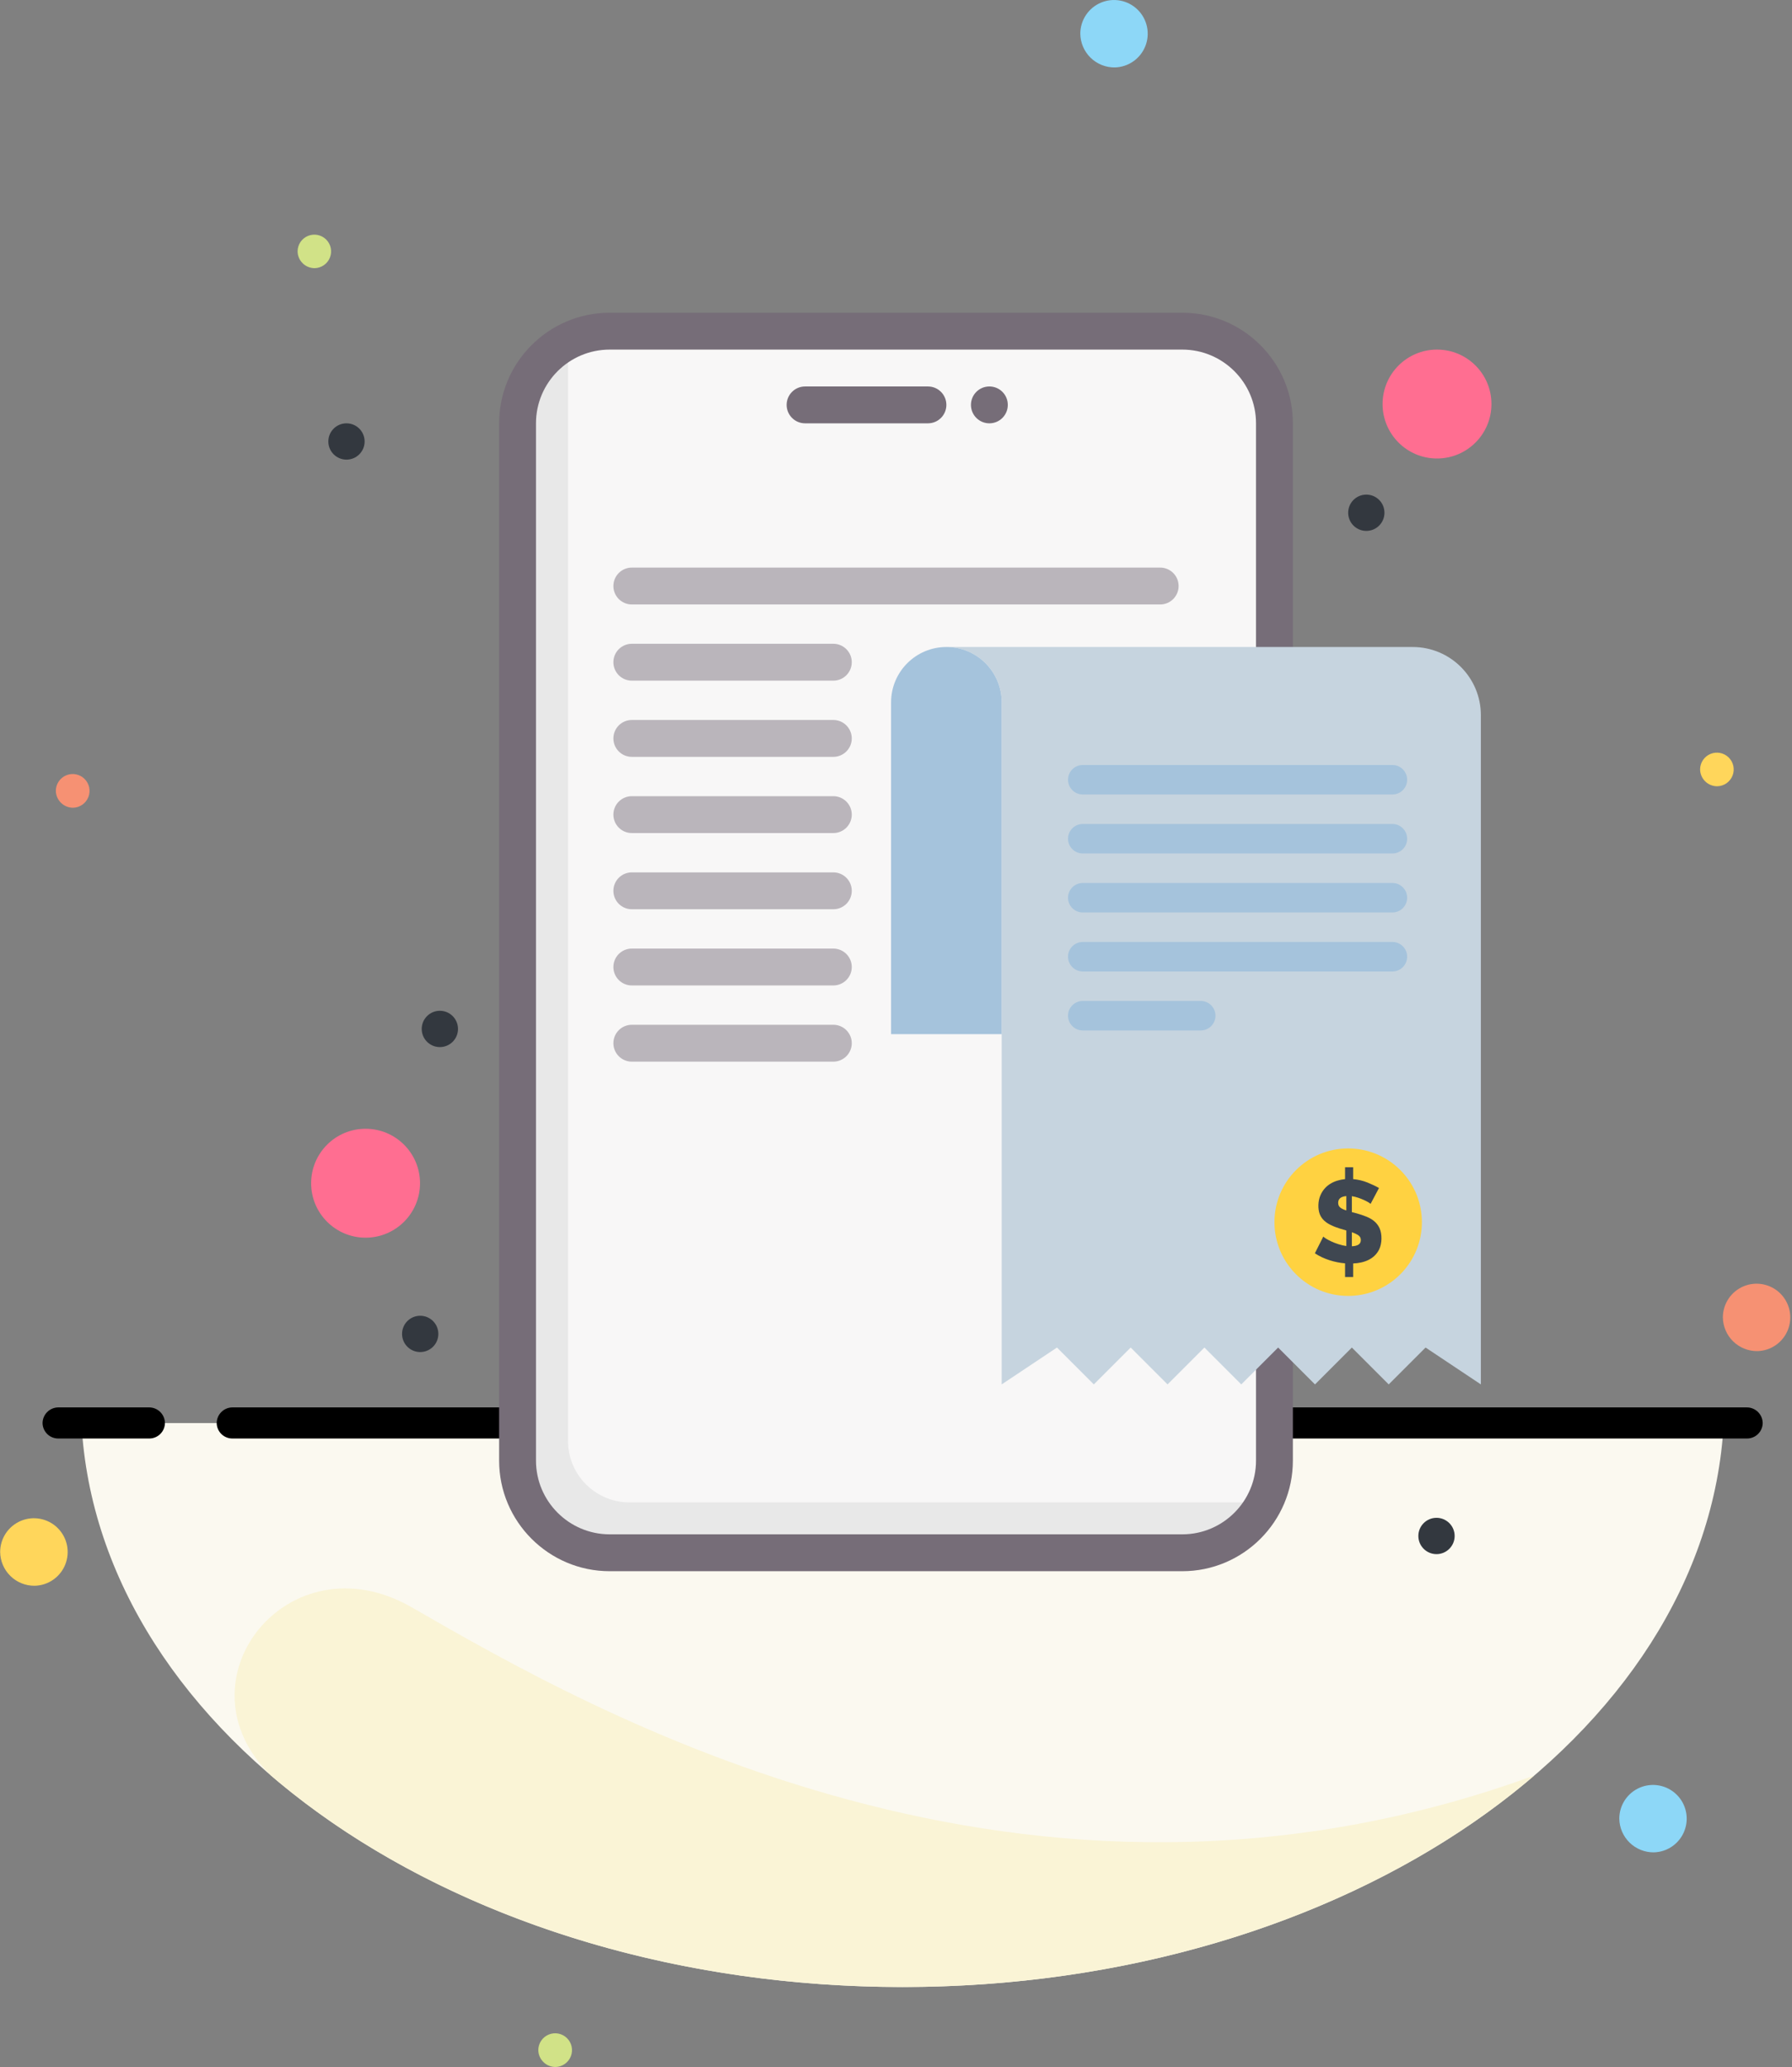 <svg width="235" height="271" viewBox="0 0 235 271" fill="none" xmlns="http://www.w3.org/2000/svg">
<rect x="0" y="0" width="235" height="271" fill="#808080" stroke="none"/>
<g clip-path="url(#clip0_883_949)">
<path fill-rule="evenodd" clip-rule="evenodd" d="M118.365 260.515C176.497 260.515 223.856 227.66 226.046 186.576H10.683C12.88 227.66 60.259 260.515 118.365 260.515Z" fill="#FBF9F0"/>
<path fill-rule="evenodd" clip-rule="evenodd" d="M30.489 184.523H229.079C229.625 184.523 230.15 184.739 230.539 185.123C230.928 185.507 231.15 186.029 231.157 186.576C231.154 186.845 231.097 187.111 230.991 187.359C230.885 187.607 230.731 187.831 230.538 188.019C230.345 188.207 230.116 188.355 229.866 188.455C229.616 188.555 229.348 188.605 229.079 188.602H30.489C29.945 188.607 29.422 188.397 29.034 188.017C28.646 187.637 28.424 187.119 28.417 186.576C28.422 186.029 28.642 185.508 29.03 185.123C29.419 184.739 29.942 184.523 30.489 184.523ZM19.55 184.523H7.658C7.111 184.523 6.586 184.739 6.197 185.123C5.808 185.507 5.586 186.029 5.579 186.576C5.583 186.845 5.639 187.111 5.746 187.359C5.852 187.607 6.006 187.831 6.199 188.019C6.392 188.207 6.62 188.355 6.871 188.455C7.121 188.555 7.388 188.605 7.658 188.602H19.557C20.1 188.607 20.623 188.397 21.011 188.017C21.4 187.637 21.622 187.119 21.629 186.576C21.623 186.029 21.403 185.508 21.015 185.123C20.627 184.739 20.103 184.523 19.557 184.523H19.55Z" fill="black"/>
<path fill-rule="evenodd" clip-rule="evenodd" d="M4.547 207.907C5.418 207.888 6.264 207.612 6.979 207.114C7.693 206.615 8.245 205.918 8.565 205.107C8.885 204.297 8.959 203.41 8.777 202.558C8.595 201.706 8.166 200.926 7.543 200.317C6.921 199.708 6.132 199.296 5.276 199.133C4.42 198.97 3.535 199.063 2.732 199.401C1.929 199.739 1.243 200.306 0.761 201.031C0.279 201.757 0.021 202.609 0.021 203.48C0.035 204.667 0.519 205.8 1.368 206.63C2.216 207.46 3.36 207.919 4.547 207.907Z" fill="#FFD65B"/>
<path fill-rule="evenodd" clip-rule="evenodd" d="M230.46 177.143C231.329 177.123 232.173 176.846 232.886 176.348C233.599 175.85 234.149 175.152 234.468 174.343C234.786 173.534 234.859 172.648 234.677 171.798C234.494 170.948 234.065 170.17 233.443 169.562C232.821 168.955 232.033 168.544 231.179 168.382C230.325 168.219 229.441 168.313 228.64 168.65C227.838 168.988 227.154 169.554 226.673 170.279C226.192 171.003 225.935 171.853 225.935 172.723C225.95 173.909 226.435 175.04 227.283 175.869C228.132 176.697 229.274 177.156 230.46 177.143Z" fill="#F69173"/>
<path fill-rule="evenodd" clip-rule="evenodd" d="M72.855 271C73.289 270.99 73.712 270.851 74.068 270.602C74.424 270.353 74.699 270.005 74.859 269.6C75.018 269.195 75.054 268.753 74.963 268.327C74.872 267.902 74.657 267.513 74.346 267.21C74.035 266.906 73.641 266.7 73.214 266.619C72.787 266.538 72.345 266.585 71.945 266.754C71.544 266.922 71.202 267.206 70.961 267.568C70.721 267.93 70.592 268.355 70.592 268.79C70.602 269.382 70.846 269.946 71.269 270.36C71.693 270.774 72.263 271.004 72.855 271Z" fill="#D1E287"/>
<path fill-rule="evenodd" clip-rule="evenodd" d="M216.877 242.861C217.747 242.84 218.591 242.563 219.304 242.065C220.016 241.567 220.567 240.87 220.885 240.06C221.204 239.251 221.276 238.366 221.094 237.516C220.912 236.665 220.483 235.887 219.86 235.28C219.238 234.672 218.451 234.261 217.596 234.099C216.742 233.937 215.859 234.03 215.057 234.368C214.255 234.705 213.571 235.272 213.09 235.996C212.609 236.721 212.352 237.571 212.352 238.441C212.369 239.626 212.855 240.756 213.703 241.584C214.551 242.412 215.692 242.871 216.877 242.861Z" fill="#8DD7F7"/>
<path fill-rule="evenodd" clip-rule="evenodd" d="M201.203 232.784C181.47 249.715 151.68 260.515 118.365 260.515C85.05 260.515 55.286 249.715 35.527 232.784C22.793 220.345 37.862 201.454 53.984 210.729C77.545 224.286 134.322 257.167 201.203 232.784Z" fill="#FAF4D6"/>
<path fill-rule="evenodd" clip-rule="evenodd" d="M41.269 35.158C41.701 35.149 42.121 35.012 42.475 34.766C42.83 34.52 43.105 34.174 43.264 33.773C43.424 33.372 43.462 32.932 43.373 32.509C43.284 32.087 43.073 31.699 42.765 31.396C42.457 31.093 42.067 30.887 41.643 30.805C41.219 30.722 40.78 30.767 40.381 30.932C39.982 31.098 39.641 31.377 39.4 31.735C39.159 32.094 39.029 32.516 39.026 32.947C39.031 33.538 39.27 34.102 39.691 34.516C40.111 34.93 40.679 35.161 41.269 35.158Z" fill="#D1E287"/>
<path fill-rule="evenodd" clip-rule="evenodd" d="M225.211 103.085C225.644 103.074 226.064 102.935 226.418 102.686C226.772 102.437 227.046 102.089 227.204 101.686C227.361 101.283 227.397 100.842 227.306 100.419C227.215 99.996 227.001 99.609 226.692 99.306C226.382 99.004 225.99 98.799 225.565 98.718C225.139 98.637 224.699 98.683 224.3 98.85C223.901 99.018 223.56 99.299 223.319 99.659C223.079 100.019 222.95 100.442 222.948 100.875C222.952 101.169 223.013 101.459 223.129 101.729C223.244 101.999 223.412 102.244 223.622 102.449C223.832 102.654 224.081 102.816 224.353 102.925C224.626 103.034 224.917 103.089 225.211 103.085Z" fill="#FFD65B"/>
<path fill-rule="evenodd" clip-rule="evenodd" d="M9.585 105.9C10.02 105.89 10.442 105.752 10.798 105.503C11.155 105.254 11.43 104.905 11.589 104.5C11.748 104.096 11.784 103.653 11.693 103.228C11.602 102.803 11.388 102.414 11.077 102.11C10.765 101.806 10.372 101.601 9.945 101.52C9.517 101.439 9.076 101.485 8.675 101.654C8.274 101.823 7.932 102.106 7.691 102.468C7.451 102.83 7.322 103.256 7.322 103.69C7.334 104.282 7.578 104.845 8.001 105.258C8.425 105.672 8.993 105.902 9.585 105.9Z" fill="#F69173"/>
<path fill-rule="evenodd" clip-rule="evenodd" d="M146.195 8.84C147.064 8.82 147.908 8.543 148.621 8.045C149.334 7.547 149.884 6.849 150.202 6.04C150.521 5.231 150.594 4.345 150.411 3.495C150.229 2.645 149.8 1.867 149.178 1.259C148.556 0.652 147.768 0.241 146.914 0.079C146.059 -0.083 145.176 0.01 144.374 0.348C143.573 0.685 142.889 1.251 142.407 1.976C141.926 2.7 141.669 3.55 141.669 4.42C141.676 5.008 141.799 5.588 142.03 6.128C142.261 6.668 142.596 7.157 143.016 7.568C143.437 7.978 143.934 8.302 144.479 8.52C145.024 8.739 145.607 8.847 146.195 8.84Z" fill="#8DD7F7"/>
<path d="M167.129 191.498C167.129 198.172 161.718 203.583 155.044 203.583H79.956C73.282 203.583 67.871 198.172 67.871 191.498V55.502C67.871 48.828 73.282 43.417 79.956 43.417H155.044C161.718 43.417 167.129 48.828 167.129 55.502V191.498Z" fill="#F8F7F7"/>
<path d="M165.817 196.977C163.819 200.899 159.746 203.583 155.044 203.583H79.956C73.282 203.583 67.871 198.172 67.871 191.498V55.502C67.871 50.794 70.562 46.717 74.49 44.722V188.92C74.49 193.37 78.097 196.977 82.547 196.977H165.817Z" fill="#E8E8E8"/>
<path d="M155.044 206H79.956C71.96 206 65.454 199.494 65.454 191.498V55.502C65.454 47.506 71.96 41 79.956 41H155.044C163.04 41 169.546 47.506 169.546 55.502V191.498C169.546 199.494 163.04 206 155.044 206ZM79.956 45.834C74.625 45.834 70.288 50.171 70.288 55.502V191.498C70.288 196.829 74.625 201.166 79.956 201.166H155.044C160.375 201.166 164.712 196.829 164.712 191.498V55.502C164.712 50.171 160.375 45.834 155.044 45.834H79.956Z" fill="#766D78"/>
<path d="M121.689 50.668C123.024 50.668 124.106 51.75 124.106 53.085C124.106 54.42 123.024 55.502 121.689 55.502H105.576C104.241 55.502 103.159 54.42 103.159 53.085C103.159 51.75 104.241 50.668 105.576 50.668H121.689ZM129.746 50.668C131.081 50.668 132.163 51.75 132.163 53.085C132.163 54.42 131.081 55.502 129.746 55.502C128.411 55.502 127.329 54.42 127.329 53.085C127.329 51.75 128.411 50.668 129.746 50.668Z" fill="#766D78"/>
<path d="M152.144 79.25H82.856C81.522 79.25 80.439 78.168 80.439 76.833C80.439 75.498 81.522 74.416 82.856 74.416L152.144 74.416C153.478 74.416 154.561 75.498 154.561 76.833C154.561 78.168 153.478 79.25 152.144 79.25Z" fill="#BAB5BB"/>
<path d="M109.282 89.24H82.856C81.522 89.24 80.439 88.158 80.439 86.823C80.439 85.488 81.522 84.406 82.856 84.406L109.282 84.406C110.617 84.406 111.699 85.488 111.699 86.823C111.699 88.158 110.617 89.24 109.282 89.24Z" fill="#BAB5BB"/>
<path d="M109.282 99.231H82.856C81.522 99.231 80.439 98.148 80.439 96.814C80.439 95.479 81.522 94.397 82.856 94.397L109.282 94.397C110.617 94.397 111.699 95.479 111.699 96.814C111.699 98.148 110.617 99.231 109.282 99.231Z" fill="#BAB5BB"/>
<path d="M109.282 109.221H82.856C81.522 109.221 80.439 108.139 80.439 106.804C80.439 105.469 81.522 104.387 82.856 104.387L109.282 104.387C110.617 104.387 111.699 105.469 111.699 106.804C111.699 108.139 110.617 109.221 109.282 109.221Z" fill="#BAB5BB"/>
<path d="M109.282 119.211H82.856C81.522 119.211 80.439 118.129 80.439 116.794C80.439 115.459 81.522 114.377 82.856 114.377L109.282 114.377C110.617 114.377 111.699 115.459 111.699 116.794C111.699 118.129 110.617 119.211 109.282 119.211Z" fill="#BAB5BB"/>
<path d="M109.282 129.201H82.856C81.522 129.201 80.439 128.119 80.439 126.784C80.439 125.449 81.522 124.367 82.856 124.367L109.282 124.367C110.617 124.367 111.699 125.449 111.699 126.784C111.699 128.119 110.617 129.201 109.282 129.201Z" fill="#BAB5BB"/>
<path d="M109.282 139.191H82.856C81.522 139.191 80.439 138.109 80.439 136.774C80.439 135.44 81.522 134.357 82.856 134.357L109.282 134.357C110.617 134.357 111.699 135.44 111.699 136.774C111.699 138.109 110.617 139.191 109.282 139.191Z" fill="#BAB5BB"/>
<path d="M185.258 84.828H138.608H131.357H124.106C126.106 84.828 127.919 85.64 129.234 86.951C130.545 88.266 131.357 90.08 131.357 92.079V135.585V181.508L138.608 176.674L143.442 181.508L148.276 176.674L153.11 181.508L157.944 176.674L162.778 181.508L167.612 176.674L172.446 181.508L177.28 176.674L182.114 181.508L186.948 176.674L194.199 181.508V173.429V146.08V119.633V108.031V93.769C194.199 88.831 190.196 84.828 185.258 84.828Z" fill="#C6D4DF"/>
<path d="M177.643 150.609C177.365 150.582 177.083 150.57 176.797 150.57C171.456 150.57 167.129 154.898 167.129 160.238C167.129 165.579 171.456 169.906 176.797 169.906C177.083 169.906 177.365 169.895 177.643 169.868C182.586 169.442 186.465 165.293 186.465 160.238C186.465 155.184 182.586 151.034 177.643 150.609Z" fill="#FFD241"/>
<path d="M131.357 92.079V135.585H116.855V119.633V108.031V92.079C116.855 88.077 120.104 84.828 124.106 84.828C126.106 84.828 127.919 85.64 129.234 86.951C130.545 88.266 131.357 90.08 131.357 92.079Z" fill="#A5C3DC"/>
<path d="M177.28 163.398C178.069 163.367 178.459 163.096 178.459 162.586C178.459 162.319 178.355 162.114 178.139 161.963C177.926 161.816 177.64 161.681 177.28 161.557V163.398ZM176.557 161.329C176.209 161.217 175.339 161.012 174.519 160.613C173.869 160.296 173.328 159.859 173.068 159.179C172.813 158.517 172.821 157.465 173.169 156.688C173.757 155.366 174.956 154.743 176.39 154.592V153.041H177.45V154.592C178.111 154.654 178.738 154.801 179.322 155.037C179.902 155.273 180.409 155.512 180.838 155.76L179.735 157.844C179.592 157.659 178.343 156.986 177.28 156.831V158.919C177.438 158.966 178.243 159.132 179.182 159.511C180.153 159.902 180.652 160.443 180.923 161.05C181.255 161.804 181.251 163.034 180.853 163.827C180.218 165.099 178.873 165.594 177.45 165.652V167.435H176.39V165.637C175.048 165.521 173.586 165.088 172.43 164.318L173.536 162.125C173.749 162.392 175.184 163.177 176.556 163.367V161.329H176.557ZM175.485 157.705C175.485 157.964 175.574 158.165 175.752 158.312C175.93 158.459 176.2 158.591 176.556 158.703V156.816C175.841 156.878 175.485 157.175 175.485 157.705Z" fill="#3F4751"/>
<path d="M141.992 104.164H182.598C183.665 104.164 184.531 103.298 184.531 102.231C184.531 101.163 183.665 100.297 182.598 100.297H141.992C140.924 100.297 140.059 101.163 140.059 102.231C140.059 103.298 140.924 104.164 141.992 104.164Z" fill="#A5C3DC"/>
<path d="M182.598 108.031H141.992C140.924 108.031 140.059 108.897 140.059 109.965C140.059 111.033 140.924 111.899 141.992 111.899H182.598C183.665 111.899 184.531 111.033 184.531 109.965C184.531 108.897 183.665 108.031 182.598 108.031Z" fill="#A5C3DC"/>
<path d="M182.598 115.766H141.992C140.924 115.766 140.059 116.632 140.059 117.699C140.059 118.767 140.924 119.633 141.992 119.633H182.598C183.665 119.633 184.531 118.767 184.531 117.699C184.531 116.632 183.665 115.766 182.598 115.766Z" fill="#A5C3DC"/>
<path d="M182.598 123.5H141.992C140.924 123.5 140.059 124.366 140.059 125.434C140.059 126.501 140.924 127.367 141.992 127.367H182.598C183.665 127.367 184.531 126.501 184.531 125.434C184.531 124.366 183.665 123.5 182.598 123.5Z" fill="#A5C3DC"/>
<path d="M157.461 131.234H141.992C140.924 131.234 140.059 132.1 140.059 133.168C140.059 134.236 140.924 135.102 141.992 135.102H157.461C158.529 135.102 159.395 134.236 159.395 133.168C159.395 132.1 158.529 131.234 157.461 131.234Z" fill="#A5C3DC"/>
<path d="M47.94 147.992C51.884 147.992 55.08 151.187 55.08 155.132C55.08 159.076 51.884 162.271 47.94 162.271C43.996 162.271 40.801 159.076 40.801 155.132C40.801 151.187 43.996 147.992 47.94 147.992Z" fill="#FF6E91"/>
<path d="M188.448 45.834C192.392 45.834 195.587 49.029 195.587 52.973C195.587 56.917 192.392 60.113 188.448 60.113C184.504 60.113 181.309 56.917 181.309 52.973C181.309 49.029 184.504 45.834 188.448 45.834Z" fill="#FF6E91"/>
<path d="M55.104 177.267C56.419 177.267 57.484 176.202 57.484 174.888C57.484 173.573 56.419 172.508 55.104 172.508C53.79 172.508 52.725 173.573 52.725 174.888C52.725 176.202 53.79 177.267 55.104 177.267Z" fill="#33383F"/>
<path d="M57.682 137.283C58.997 137.283 60.062 136.218 60.062 134.903C60.062 133.589 58.997 132.523 57.682 132.523C56.368 132.523 55.303 133.589 55.303 134.903C55.303 136.218 56.368 137.283 57.682 137.283Z" fill="#33383F"/>
<path d="M45.436 60.262C46.751 60.262 47.816 59.196 47.816 57.882C47.816 56.567 46.751 55.502 45.436 55.502C44.122 55.502 43.057 56.567 43.057 57.882C43.057 59.196 44.122 60.262 45.436 60.262Z" fill="#33383F"/>
<path d="M179.177 69.607C180.491 69.607 181.556 68.542 181.556 67.228C181.556 65.913 180.491 64.848 179.177 64.848C177.862 64.848 176.797 65.913 176.797 67.228C176.797 68.542 177.862 69.607 179.177 69.607Z" fill="#33383F"/>
<path d="M188.38 203.76C189.694 203.76 190.76 202.694 190.76 201.38C190.76 200.065 189.694 199 188.38 199C187.065 199 186 200.065 186 201.38C186 202.694 187.065 203.76 188.38 203.76Z" fill="#33383F"/>
</g>
<defs>
<clipPath id="clip0_883_949">
<rect width="235" height="271" fill="white"/>
</clipPath>
</defs>
</svg>
